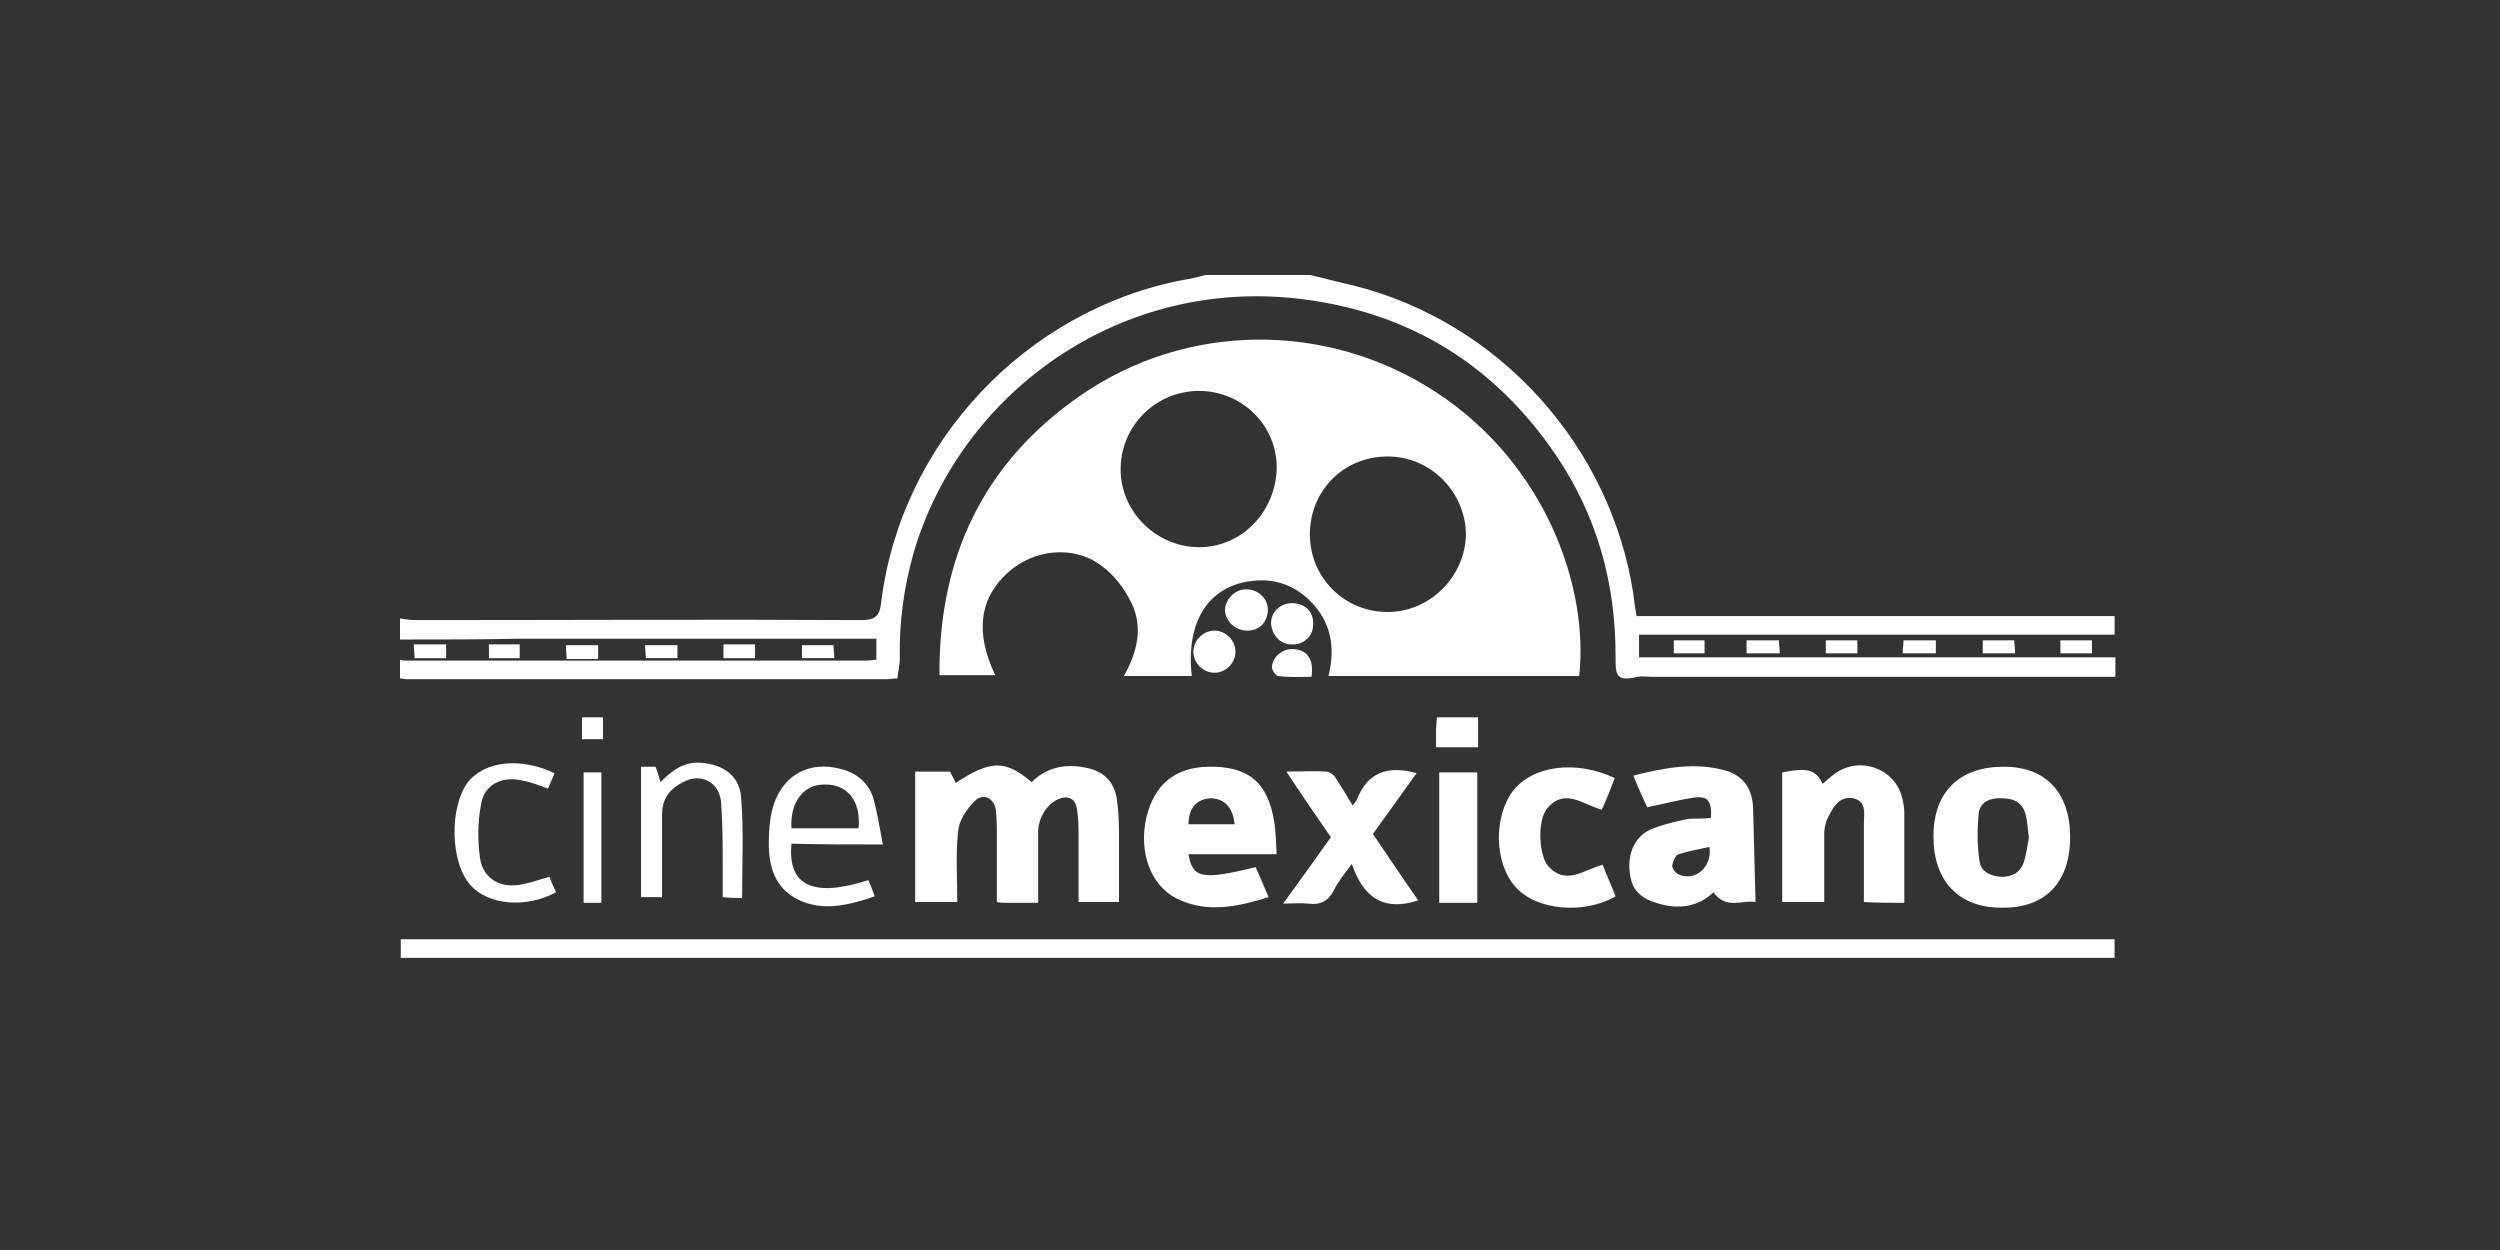 <svg xmlns="http://www.w3.org/2000/svg" width="100" height="50" viewBox="0 0 100 50" fill="none"><rect x="0" y="0" width="100" height="50" fill="#333333" stroke="none"/><path d="M65.561 26.294C65.561 25.97 65.561 25.711 65.561 25.387C71.934 25.387 78.275 25.387 84.584 25.387C84.584 25.128 84.584 24.901 84.584 24.642C78.178 24.642 71.838 24.642 65.464 24.642C65.4 24.317 65.367 24.058 65.335 23.767C64.429 17.837 59.965 12.879 54.142 11.421C53.559 11.292 52.977 11.13 52.395 11C51.004 11 49.612 11 48.221 11C47.93 11.065 47.639 11.162 47.348 11.194C41.039 12.393 36.025 17.707 35.249 24.091C35.184 24.674 34.99 24.804 34.44 24.804C28.52 24.771 22.567 24.804 16.647 24.804C16.421 24.804 16.227 24.771 16 24.739C16 25.03 16 25.322 16 25.581C17.585 25.581 19.203 25.581 20.788 25.549C25.317 25.549 29.846 25.549 34.375 25.549C34.602 25.549 34.796 25.549 35.055 25.549C35.055 25.84 35.055 26.1 35.055 26.391C34.925 26.391 34.796 26.424 34.666 26.424C28.52 26.424 22.405 26.424 16.259 26.424C16.162 26.424 16.097 26.424 16 26.391C16 26.651 16 26.877 16 27.137C16.097 27.137 16.162 27.169 16.259 27.169C22.664 27.169 29.07 27.169 35.443 27.169C35.572 27.169 35.734 27.137 35.896 27.137C35.928 26.845 35.993 26.586 35.993 26.326C35.96 24.901 36.154 23.508 36.543 22.114C38.452 15.634 44.889 11.032 52.136 11.972C56.438 12.523 59.803 14.629 62.229 18.193C63.879 20.624 64.623 23.313 64.623 26.229C64.623 26.942 64.591 27.299 65.497 27.072C65.691 27.039 65.885 27.072 66.079 27.072C72.032 27.072 77.952 27.072 83.904 27.072C84.131 27.072 84.357 27.072 84.616 27.072C84.616 26.812 84.616 26.586 84.616 26.294C78.211 26.294 71.902 26.294 65.561 26.294Z" fill="white"></path><path d="M16.031 38.316C38.871 38.316 61.743 38.316 84.583 38.316C84.583 38.024 84.583 37.83 84.583 37.571C61.711 37.571 38.871 37.571 16.031 37.571C16.031 37.83 16.031 38.057 16.031 38.316Z" fill="white"></path><path d="M57.41 15.667C53.075 12.848 47.446 12.88 43.208 15.829C39.325 18.518 37.546 22.309 37.579 27.008C38.355 27.008 39.067 27.008 39.811 27.008C39.002 25.323 39.164 23.929 40.328 22.892C41.331 21.985 42.916 21.791 44.016 22.601C44.534 22.957 44.955 23.508 45.246 24.091C45.731 25.063 45.505 26.068 44.955 27.04C45.893 27.04 46.798 27.04 47.672 27.04C47.413 24.772 48.416 23.314 50.325 23.216C51.101 23.184 51.781 23.443 52.363 23.994C53.236 24.837 53.43 25.873 53.139 27.04C56.504 27.04 59.836 27.04 63.168 27.04C63.556 23.508 61.842 18.55 57.41 15.667ZM47.963 21.888C46.281 21.888 44.825 20.495 44.825 18.777C44.825 17.06 46.184 15.667 47.931 15.634C49.678 15.634 51.069 16.995 51.069 18.712C51.036 20.462 49.678 21.888 47.963 21.888ZM55.501 24.48C53.786 24.48 52.395 23.119 52.395 21.369C52.395 19.62 53.754 18.259 55.501 18.259C57.215 18.259 58.607 19.652 58.639 21.369C58.607 23.054 57.215 24.48 55.501 24.48Z" fill="white"></path><path d="M36.607 36.081C37.222 36.081 37.74 36.081 38.29 36.081C38.29 35.108 38.225 34.169 38.322 33.261C38.354 32.84 38.645 32.387 38.969 32.063C39.325 31.674 39.81 31.933 39.843 32.484C39.875 32.808 39.875 33.164 39.875 33.488C39.875 34.363 39.875 35.206 39.875 36.081C40.037 36.113 40.134 36.113 40.263 36.113C40.651 36.113 41.039 36.113 41.525 36.113C41.525 35.108 41.525 34.201 41.525 33.294C41.525 32.711 41.881 32.16 42.334 31.965C42.722 31.803 43.013 31.933 43.078 32.354C43.142 32.743 43.142 33.132 43.142 33.521C43.142 34.363 43.142 35.206 43.142 36.081C43.725 36.081 44.21 36.081 44.76 36.081C44.76 35.108 44.76 34.201 44.76 33.261C44.76 32.808 44.727 32.322 44.663 31.901C44.533 31.22 44.113 30.831 43.401 30.702C42.592 30.54 41.848 30.702 41.266 31.285C40.198 30.378 39.616 30.41 38.225 31.317C38.16 31.155 38.063 30.993 37.998 30.864C37.513 30.864 37.028 30.864 36.607 30.864C36.607 32.646 36.607 34.363 36.607 36.081Z" fill="white"></path><path d="M67.438 32.775C66.953 32.873 66.436 33.002 65.983 33.197C65.336 33.521 65.077 34.233 65.206 35.011C65.303 35.659 65.691 35.983 66.468 36.178C67.244 36.372 67.956 36.242 68.538 35.692C69.056 36.404 69.703 35.983 70.221 36.081C70.188 34.784 70.156 33.553 70.124 32.322C70.091 31.576 69.768 31.058 69.056 30.831C67.827 30.475 66.597 30.702 65.336 31.026C65.53 31.512 65.724 31.933 65.885 32.289C66.533 32.16 67.147 31.998 67.762 31.901C68.312 31.836 68.474 32.03 68.441 32.711C68.085 32.775 67.73 32.711 67.438 32.775ZM67.147 34.979C67.018 34.914 66.888 34.752 66.888 34.622C66.921 34.46 67.018 34.201 67.147 34.169C67.535 34.039 67.956 33.974 68.377 33.877C68.506 34.687 67.794 35.27 67.147 34.979Z" fill="white"></path><path d="M51.067 34.169C51.035 33.683 51.035 33.261 50.97 32.873C50.711 31.285 49.935 30.637 48.317 30.669C46.991 30.701 46.182 31.382 45.859 32.678C45.535 34.071 46.02 35.432 47.088 35.951C48.285 36.534 49.482 36.275 50.744 35.886C50.55 35.432 50.388 35.044 50.226 34.687C48.091 35.206 47.703 35.141 47.541 34.169C48.123 34.169 48.673 34.169 49.255 34.169C49.838 34.169 50.42 34.169 51.067 34.169ZM47.541 32.97C47.541 32.322 47.864 31.965 48.414 31.933C48.964 31.933 49.32 32.289 49.385 32.97C48.77 32.97 48.156 32.97 47.541 32.97Z" fill="white"></path><path d="M82.805 33.488C82.805 31.706 81.835 30.669 80.152 30.669C78.373 30.669 77.338 31.674 77.338 33.456C77.338 35.238 78.341 36.307 80.055 36.307C81.802 36.34 82.805 35.303 82.805 33.488ZM79.182 34.46C79.085 33.812 79.085 33.164 79.15 32.516C79.214 32.063 79.635 31.901 80.088 31.933C80.541 31.933 80.897 32.095 81.026 32.581C81.091 32.873 81.123 33.164 81.155 33.521C81.091 33.812 81.058 34.169 80.961 34.46C80.832 34.882 80.508 35.076 80.055 35.076C79.635 35.044 79.247 34.882 79.182 34.46Z" fill="white"></path><path d="M76.172 36.113C76.172 34.882 76.172 33.683 76.172 32.484C76.172 32.322 76.14 32.16 76.107 31.998C75.849 30.702 74.296 30.183 73.293 31.026C73.163 31.123 73.034 31.253 72.905 31.35C72.614 30.767 72.29 30.702 71.287 30.896C71.287 32.646 71.287 34.363 71.287 36.081C71.902 36.081 72.387 36.081 72.969 36.081C72.969 35.141 72.969 34.234 72.969 33.359C72.969 33.1 73.034 32.84 73.163 32.614C73.358 32.225 73.616 31.836 74.134 31.933C74.684 32.063 74.555 32.549 74.555 32.938C74.555 33.975 74.555 35.011 74.555 36.081C75.105 36.113 75.622 36.113 76.172 36.113Z" fill="white"></path><path d="M52.329 36.144C52.814 36.209 53.138 36.047 53.364 35.593C53.526 35.269 53.752 34.978 54.076 34.556C54.529 35.917 55.37 36.468 56.729 36.014C56.114 35.14 55.532 34.265 54.917 33.358C55.499 32.547 56.082 31.737 56.664 30.927C55.499 30.603 54.691 30.895 54.27 31.997C54.238 32.061 54.173 32.126 54.108 32.223C53.882 31.835 53.655 31.478 53.429 31.122C53.364 30.992 53.203 30.895 53.073 30.863C52.556 30.83 52.07 30.863 51.456 30.863C52.07 31.802 52.653 32.645 53.235 33.487C52.62 34.362 52.005 35.205 51.326 36.144C51.682 36.144 52.005 36.112 52.329 36.144Z" fill="white"></path><path d="M64.073 32.387C64.267 31.966 64.429 31.544 64.59 31.123C63.005 30.378 61.291 30.637 60.514 31.642C59.738 32.678 59.77 34.526 60.611 35.465C61.42 36.405 63.329 36.599 64.623 35.854C64.461 35.433 64.267 35.011 64.105 34.59C63.361 34.785 62.649 35.433 61.938 34.655C61.549 34.234 61.485 32.84 61.873 32.355C62.585 31.48 63.329 32.193 64.073 32.387Z" fill="white"></path><path d="M35.313 33.779C35.184 33.066 35.087 32.483 34.925 31.9C34.731 31.317 34.278 30.928 33.664 30.766C32.37 30.409 31.302 30.993 30.914 32.289C30.784 32.775 30.752 33.261 30.752 33.747C30.752 34.687 31.011 35.529 31.917 35.983C32.919 36.469 33.955 36.209 34.99 35.853C34.893 35.594 34.828 35.4 34.731 35.205C32.531 35.918 31.496 35.432 31.658 33.747C32.822 33.779 33.987 33.779 35.313 33.779ZM33.017 31.381C33.922 31.381 34.44 32.062 34.343 33.131C33.437 33.131 32.564 33.131 31.658 33.131C31.593 32.094 32.143 31.349 33.017 31.381Z" fill="white"></path><path d="M29.684 35.919C29.684 34.59 29.749 33.294 29.652 31.998C29.62 31.058 28.973 30.572 28.002 30.508C27.323 30.475 26.87 30.831 26.417 31.285C26.352 31.026 26.288 30.864 26.223 30.669C25.996 30.669 25.77 30.669 25.641 30.669C25.641 32.419 25.641 34.169 25.641 35.886C25.964 35.886 26.191 35.886 26.482 35.886C26.482 34.752 26.482 33.683 26.482 32.581C26.482 31.933 26.805 31.544 27.323 31.285C28.035 30.896 28.779 31.285 28.843 32.095C28.908 32.97 28.908 33.845 28.908 34.688C28.908 35.076 28.908 35.498 28.908 35.886C29.232 35.919 29.426 35.919 29.684 35.919Z" fill="white"></path><path d="M59.091 36.113C59.091 34.363 59.091 32.613 59.091 30.896C58.573 30.896 58.088 30.896 57.57 30.896C57.57 32.645 57.57 34.363 57.57 36.113C58.088 36.113 58.573 36.113 59.091 36.113Z" fill="white"></path><path d="M20.884 31.219C21.24 31.284 21.563 31.413 21.919 31.543C22.016 31.316 22.113 31.122 22.178 30.927C20.819 30.279 19.396 30.441 18.716 31.284C17.972 32.288 18.005 34.492 18.814 35.399C19.525 36.209 21.046 36.339 22.243 35.691C22.146 35.496 22.049 35.269 21.984 35.075C21.596 35.172 21.272 35.302 20.916 35.367C20.043 35.561 19.331 35.172 19.202 34.33C19.105 33.649 19.105 32.904 19.234 32.224C19.331 31.413 20.043 31.025 20.884 31.219Z" fill="white"></path><path d="M24.055 36.113C24.055 34.363 24.055 32.613 24.055 30.896C23.797 30.896 23.603 30.896 23.344 30.896C23.344 32.678 23.344 34.395 23.344 36.113C23.603 36.113 23.797 36.113 24.055 36.113Z" fill="white"></path><path d="M59.123 28.692C58.574 28.692 58.024 28.692 57.474 28.692C57.474 28.886 57.441 29.048 57.441 29.178C57.441 29.405 57.441 29.631 57.441 29.891C58.024 29.891 58.574 29.891 59.123 29.891C59.123 29.502 59.123 29.113 59.123 28.692Z" fill="white"></path><path d="M47.736 26.068C47.736 26.521 48.124 26.91 48.577 26.91C49.03 26.91 49.419 26.521 49.419 26.068C49.419 25.614 49.03 25.225 48.577 25.225C48.124 25.225 47.736 25.614 47.736 26.068Z" fill="white"></path><path d="M49.904 25.226C50.389 25.226 50.713 24.869 50.713 24.383C50.713 23.93 50.324 23.573 49.839 23.573C49.386 23.573 48.998 23.994 48.998 24.416C49.03 24.869 49.419 25.226 49.904 25.226Z" fill="white"></path><path d="M51.651 25.776C52.136 25.809 52.524 25.452 52.524 24.998C52.556 24.48 52.233 24.156 51.715 24.124C51.23 24.124 50.842 24.448 50.842 24.934C50.874 25.387 51.198 25.776 51.651 25.776Z" fill="white"></path><path d="M52.46 27.072C52.557 26.424 52.331 26.035 51.813 25.97C51.36 25.906 50.907 26.23 50.875 26.683C50.875 26.813 51.037 27.04 51.134 27.04C51.587 27.105 52.04 27.072 52.46 27.072Z" fill="white"></path><path d="M24.12 28.692C23.829 28.692 23.57 28.692 23.279 28.692C23.279 29.016 23.279 29.275 23.279 29.567C23.57 29.567 23.829 29.567 24.12 29.567C24.12 29.275 24.12 28.983 24.12 28.692Z" fill="white"></path><path d="M69.863 26.133C70.349 26.133 70.737 26.133 71.19 26.133C71.19 25.938 71.157 25.776 71.157 25.614C70.704 25.614 70.316 25.614 69.863 25.614C69.863 25.809 69.863 25.971 69.863 26.133Z" fill="white"></path><path d="M83.678 26.133C83.678 25.938 83.678 25.809 83.678 25.614C83.225 25.614 82.837 25.614 82.416 25.614C82.416 25.809 82.416 25.971 82.416 26.133C82.869 26.133 83.257 26.133 83.678 26.133Z" fill="white"></path><path d="M77.434 26.133C77.434 25.938 77.434 25.809 77.434 25.614C76.981 25.614 76.593 25.614 76.14 25.614C76.14 25.776 76.108 25.938 76.108 26.133C76.56 26.133 76.981 26.133 77.434 26.133Z" fill="white"></path><path d="M79.31 26.133C79.731 26.133 80.151 26.133 80.604 26.133C80.604 25.938 80.572 25.776 80.572 25.614C80.151 25.614 79.731 25.614 79.31 25.614C79.31 25.809 79.31 25.971 79.31 26.133Z" fill="white"></path><path d="M74.295 26.133C74.295 25.971 74.295 25.809 74.295 25.614C73.874 25.614 73.454 25.614 73.033 25.614C73.033 25.809 73.033 25.971 73.033 26.133C73.454 26.133 73.874 26.133 74.295 26.133Z" fill="white"></path><path d="M68.183 26.133C68.183 25.938 68.183 25.776 68.183 25.614C67.762 25.614 67.341 25.614 66.953 25.614C66.953 25.809 66.953 25.971 66.953 26.133C67.374 26.133 67.794 26.133 68.183 26.133Z" fill="white"></path><path d="M27.097 25.808C26.644 25.808 26.256 25.808 25.803 25.808C25.803 26.002 25.835 26.164 25.835 26.326C26.288 26.326 26.676 26.326 27.097 26.326C27.097 26.132 27.097 26.002 27.097 25.808Z" fill="white"></path><path d="M23.927 25.808C23.474 25.808 23.086 25.808 22.633 25.808C22.633 26.002 22.665 26.164 22.665 26.359C23.086 26.359 23.474 26.359 23.927 26.359C23.927 26.132 23.927 25.97 23.927 25.808Z" fill="white"></path><path d="M17.845 25.776C17.392 25.776 17.004 25.776 16.551 25.776C16.551 25.971 16.583 26.133 16.583 26.327C17.036 26.327 17.424 26.327 17.845 26.327C17.845 26.133 17.845 25.971 17.845 25.776Z" fill="white"></path><path d="M32.078 25.808C32.078 26.002 32.078 26.164 32.078 26.326C32.531 26.326 32.919 26.326 33.372 26.326C33.372 26.132 33.34 25.97 33.34 25.808C32.887 25.808 32.499 25.808 32.078 25.808Z" fill="white"></path><path d="M28.939 25.776C28.939 25.971 28.939 26.133 28.939 26.327C29.36 26.327 29.781 26.327 30.201 26.327C30.201 26.133 30.201 25.971 30.201 25.776C29.781 25.776 29.36 25.776 28.939 25.776Z" fill="white"></path><path d="M19.558 25.776C19.558 25.971 19.558 26.133 19.558 26.327C19.979 26.327 20.4 26.327 20.788 26.327C20.788 26.133 20.788 25.971 20.788 25.776C20.4 25.776 20.012 25.776 19.558 25.776Z" fill="white"></path></svg>
